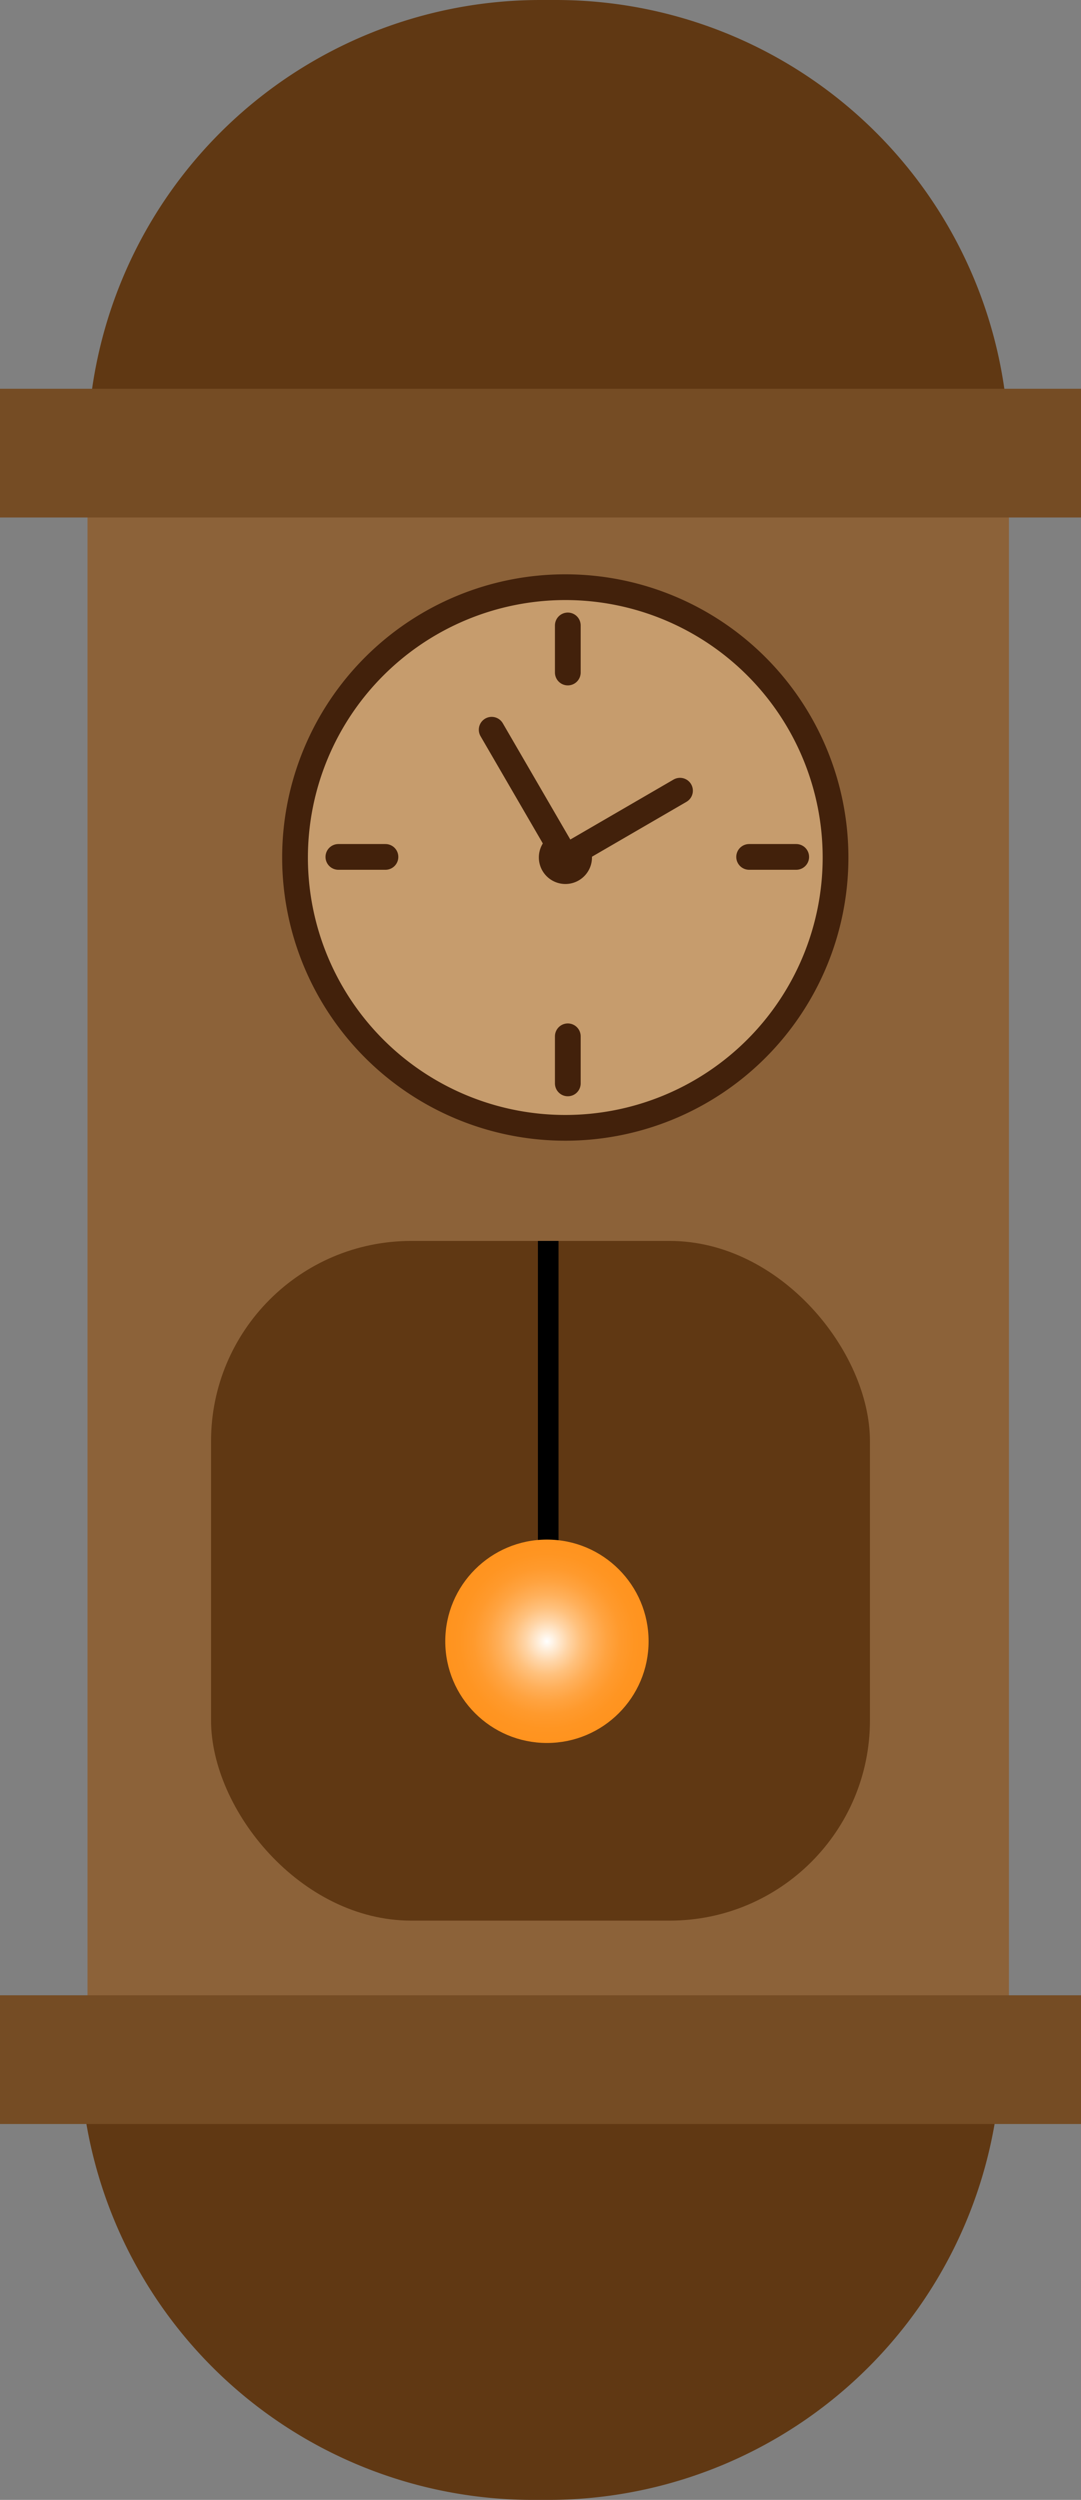 <svg id="Слой_1" data-name="Слой 1" xmlns="http://www.w3.org/2000/svg" xmlns:xlink="http://www.w3.org/1999/xlink" viewBox="0 0 420 971"><rect x="0" y="0" width="420" height="971" fill="#808080" stroke="none"/><defs><style>.cls-1{fill:#8c6239;}.cls-2{fill:#603813;}.cls-3{fill:#754c24;}.cls-4{fill:none;stroke:#000;stroke-width:8px;}.cls-4,.cls-8{stroke-miterlimit:10;}.cls-5{fill:url(#Лето);}.cls-6,.cls-8{fill:#c69c6d;}.cls-7{fill:#42210b;}.cls-8{stroke:#42210b;stroke-linecap:round;stroke-width:10px;}</style><radialGradient id="Лето" cx="212.5" cy="637.5" r="39.5" gradientUnits="userSpaceOnUse"><stop offset="0" stop-color="#fff"/><stop offset="0.09" stop-color="#ffedd8"/><stop offset="0.21" stop-color="#ffd5a7"/><stop offset="0.33" stop-color="#ffc17d"/><stop offset="0.46" stop-color="#ffb05b"/><stop offset="0.59" stop-color="#ffa340"/><stop offset="0.72" stop-color="#ff9a2d"/><stop offset="0.86" stop-color="#ff9522"/><stop offset="1" stop-color="#ff931e"/></radialGradient></defs><rect class="cls-1" x="34" y="191" width="358" height="600"/><path class="cls-2" d="M210,0h6A176,176,0,0,1,392,176v0a0,0,0,0,1,0,0H34a0,0,0,0,1,0,0v0A176,176,0,0,1,210,0Z"/><path class="cls-2" d="M891,870h6a176,176,0,0,1,176,176v0a0,0,0,0,1,0,0H715a0,0,0,0,1,0,0v0A176,176,0,0,1,891,870Z" transform="translate(1104 1841) rotate(180)"/><rect class="cls-3" y="151" width="420" height="50"/><rect class="cls-3" y="775" width="420" height="50"/><rect class="cls-2" x="82" y="482" width="256" height="264" rx="77.78"/><line class="cls-4" x1="213" y1="482" x2="213" y2="609"/><circle class="cls-5" cx="212.5" cy="637.5" r="39.5"/><circle class="cls-6" cx="903.63" cy="408.04" r="104.96" transform="translate(-707.86 683.48) rotate(-45)"/><path class="cls-7" d="M903.63,308.07a100,100,0,1,1-100,100,100.09,100.09,0,0,1,100-100m0-10a110,110,0,1,0,110,110,110,110,0,0,0-110-110Z" transform="translate(-684 -75)"/><path class="cls-6" d="M903.63,413.35A5.32,5.32,0,1,1,909,408,5.31,5.31,0,0,1,903.63,413.35Z" transform="translate(-684 -75)"/><path class="cls-7" d="M903.63,407.72a.32.32,0,1,1,0,.63.32.32,0,0,1,0-.63m0-10A10.32,10.32,0,1,0,914,408a10.32,10.32,0,0,0-10.32-10.32Z" transform="translate(-684 -75)"/><polyline class="cls-8" points="191.03 283.44 219.77 332.92 264.2 307.12"/><line class="cls-8" x1="131.47" y1="332.84" x2="149.76" y2="332.84"/><line class="cls-8" x1="291.06" y1="332.84" x2="309.35" y2="332.84"/><line class="cls-8" x1="220.61" y1="242.93" x2="220.61" y2="261.22"/><line class="cls-8" x1="220.61" y1="402.52" x2="220.61" y2="420.81"/></svg>
